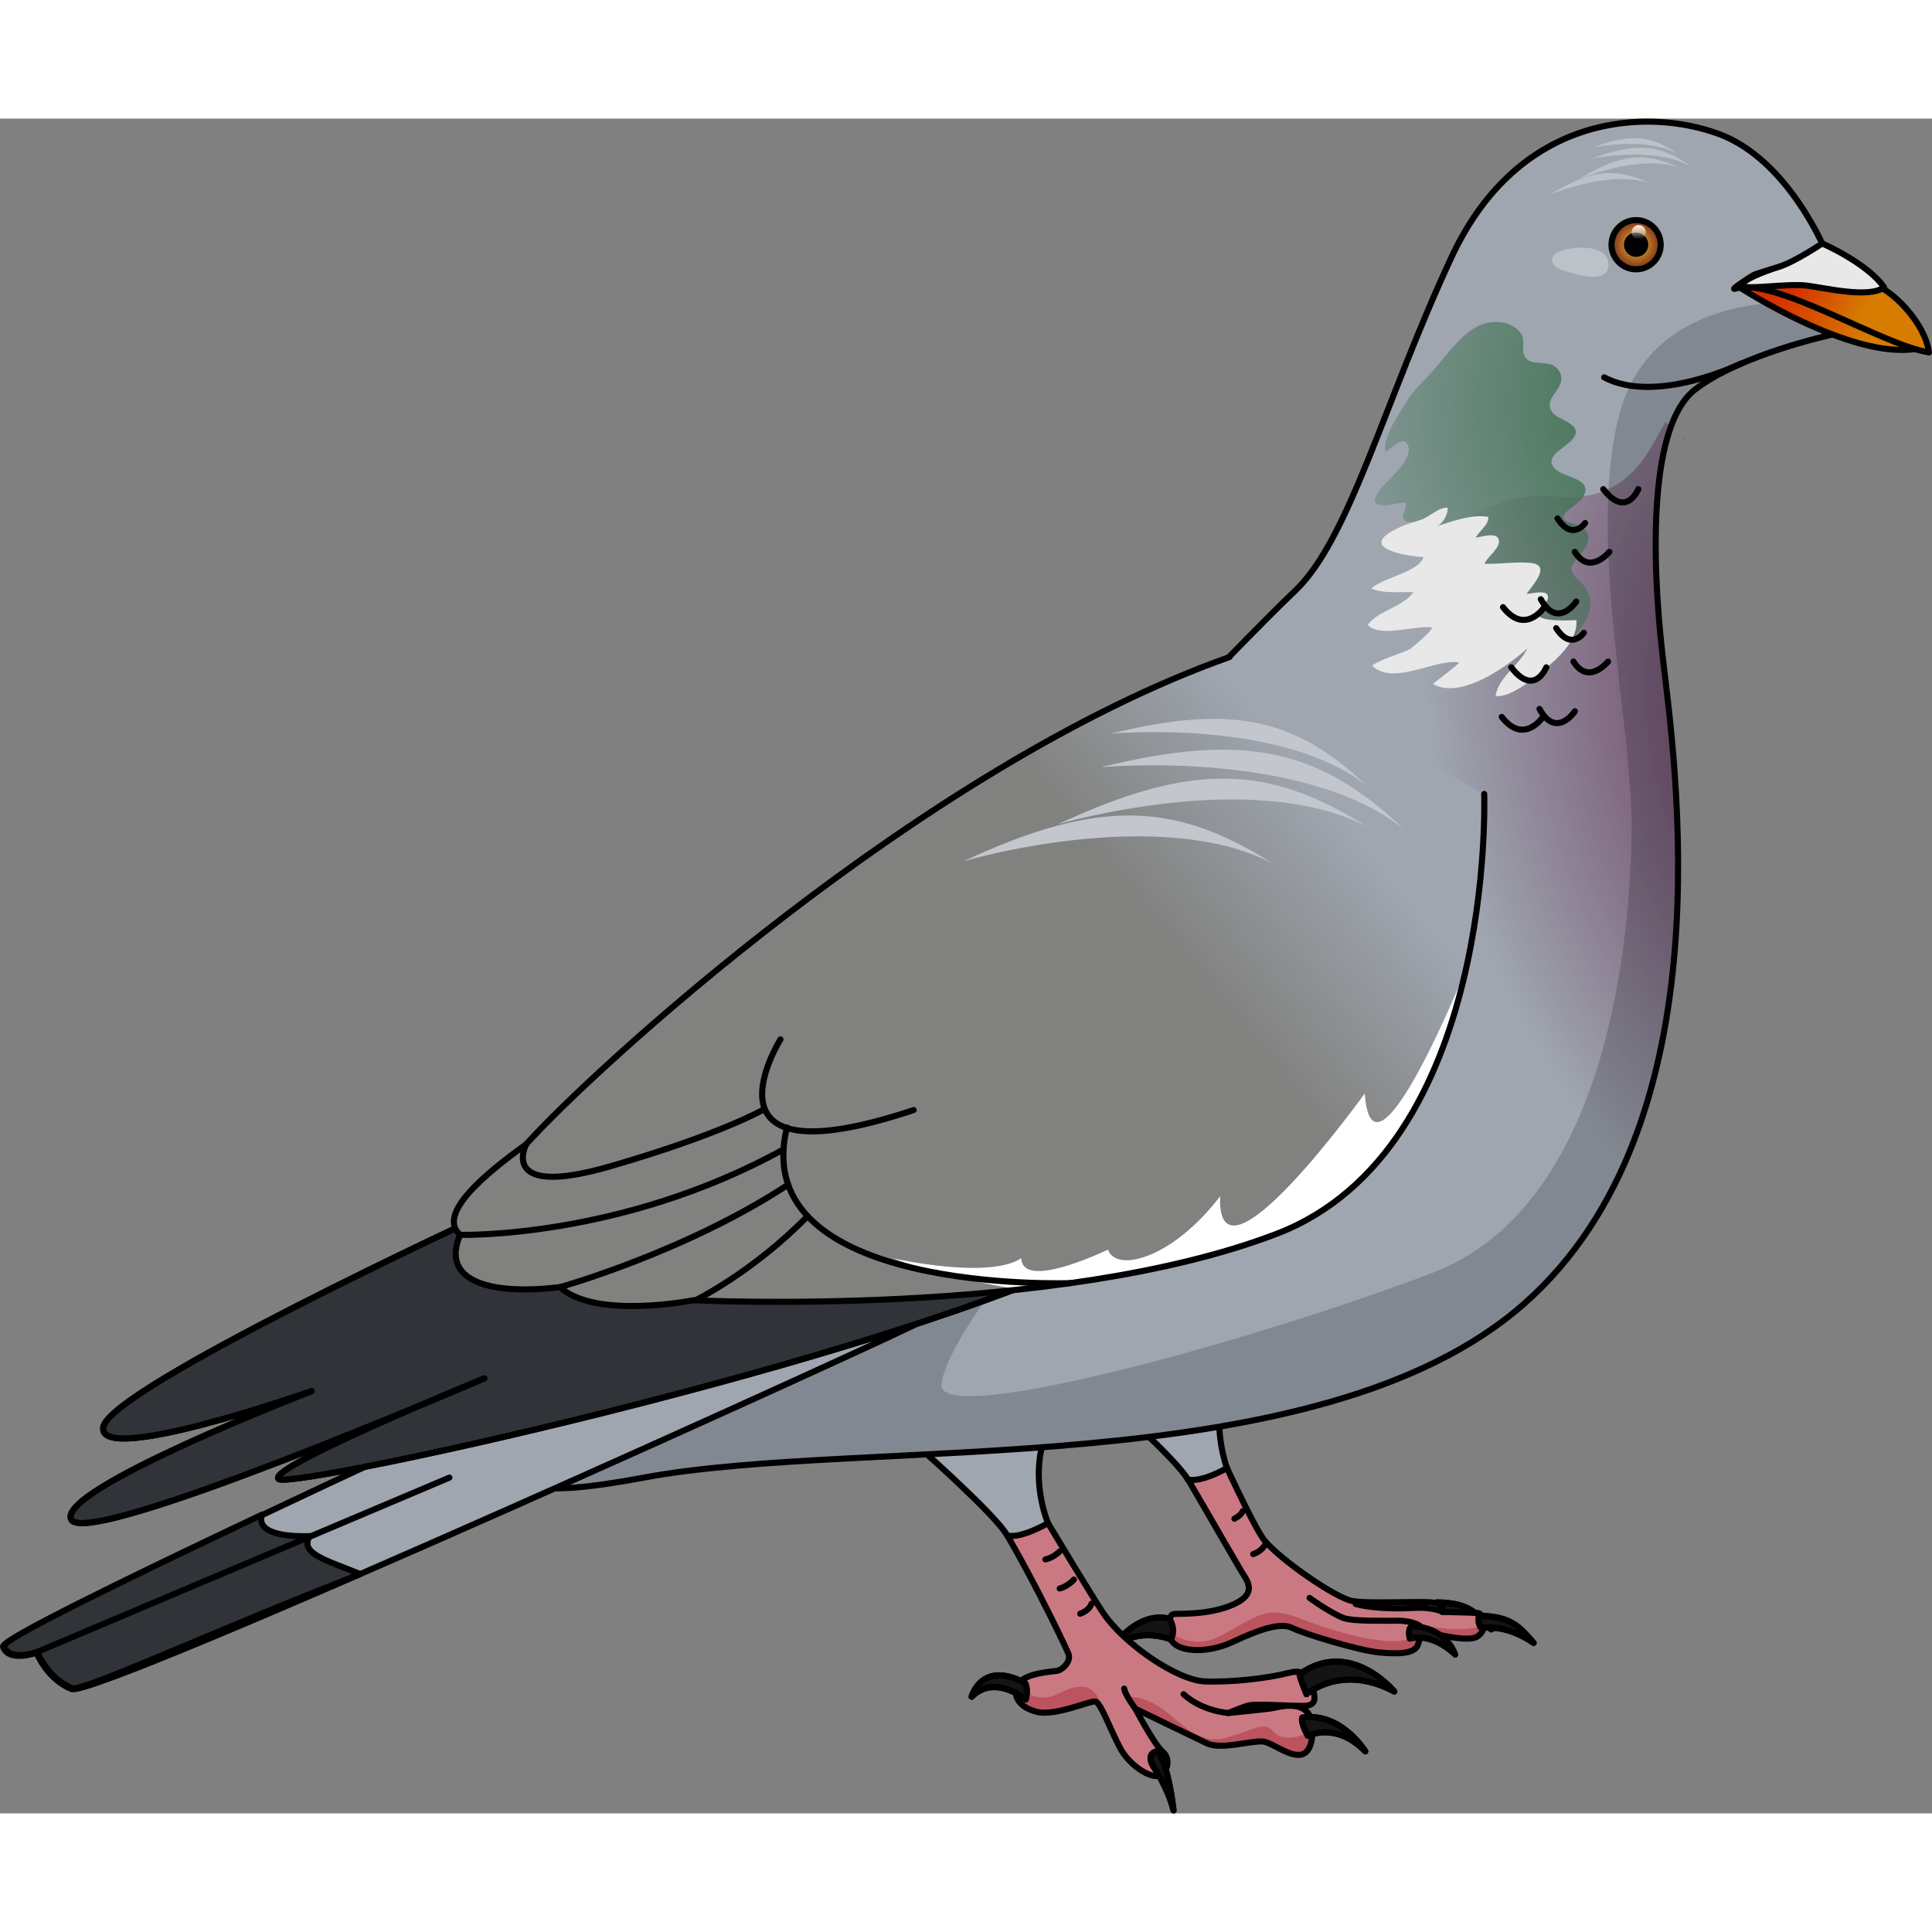 <?xml version="1.0" encoding="utf-8"?>
<!-- Created by: Science Figures, www.sciencefigures.org, Generator: Science Figures Editor -->
<!DOCTYPE svg PUBLIC "-//W3C//DTD SVG 1.1//EN" "http://www.w3.org/Graphics/SVG/1.1/DTD/svg11.dtd">
<svg version="1.1" id="Layer_1" xmlns="http://www.w3.org/2000/svg" xmlns:xlink="http://www.w3.org/1999/xlink" 
	 width="800px" height="800px" viewBox="0 0 317.429 278.462" enable-background="new 0 0 317.429 278.462"
	 xml:space="preserve">
<rect x="0" y="0" width="317.429" height="278.462" fill="#808080" stroke="none"/>
<g>
	<g>
		<g>
			<g>
				<path fill="#141414" stroke="#000000" stroke-linecap="round" stroke-linejoin="round" stroke-miterlimit="10" d="
					M236.029,243.794c0,0-0.207,1.099,0.275,1.855c1.58,0.136,4.363-0.344,8.729,2.576c-2.131-2.37-3.506-4.396-8.865-4.432"/>
				<path fill="none" stroke="#000000" stroke-linecap="round" stroke-linejoin="round" stroke-miterlimit="10" d="M236.029,243.794
					c0,0-0.207,1.099,0.275,1.855c1.58,0.136,4.363-0.344,8.729,2.576c-2.131-2.37-3.506-4.396-8.865-4.432"/>
				<path fill="#CA7982" d="M183.359,202.419c0,0-0.574,2.79,1.23,4.102c1.805,1.313,18.541,30.969,19.854,32.938
					s1.147,3.609-2.625,5.005c-3.773,1.394-8.039,1.149-8.941,1.231c-0.904,0.08-1.561,2.924-0.246,4.579
					c1.311,1.655,5.741,1.954,9.926,0s7.794-3.269,9.763-2.282c1.97,0.984,10.911,3.697,14.274,4.023
					c3.364,0.323,5.744,0.16,6.318-1.152c0.574-1.313,0.41-2.543,0.41-2.543s7.63,2.297,9.435,1.064
					c1.805-1.229,1.149-3.771,0-3.854s-5.742-0.165-5.742-0.165s0.573-1.313-1.724-1.56c-2.297-0.245-10.418,0.246-13.127-0.245
					c-2.706-0.493-11.813-6.765-14.438-9.987c-2.627-3.222-13.785-28.939-15.096-31.154
					C191.316,200.205,184.754,199.056,183.359,202.419z"/>
				<path fill="#BB545F" d="M242.757,249.384c0.704-0.48,1.03-1.16,1.103-1.816c-4.633,1.656-11.908-0.487-11.908-0.487
					s1.335,0.58,1.335,1.92c-3.705,3.089-15.005-0.76-20.106-2.722c-5.104-1.959-6.58-0.277-12.488,2.94
					c-3.839,2.09-7.014,0.579-8.77-0.737c0.077,0.633,0.296,1.272,0.709,1.792c1.311,1.655,5.741,1.954,9.926,0
					s7.794-3.269,9.763-2.282c1.97,0.984,10.911,3.697,14.274,4.023c3.364,0.323,5.744,0.16,6.318-1.152
					c0.574-1.313,0.41-2.543,0.41-2.543S240.952,250.617,242.757,249.384z"/>
				<path fill="none" stroke="#000000" stroke-linecap="round" stroke-linejoin="round" stroke-miterlimit="10" d="M183.359,202.419
					c0,0-0.574,2.79,1.23,4.102c1.805,1.313,18.541,30.969,19.854,32.938s1.147,3.609-2.625,5.005
					c-3.773,1.394-8.039,1.149-8.941,1.231c-0.904,0.08-1.561,2.924-0.246,4.579c1.311,1.655,5.741,1.954,9.926,0
					s7.794-3.269,9.763-2.282c1.97,0.984,10.911,3.697,14.274,4.023c3.364,0.323,5.744,0.16,6.318-1.152
					c0.574-1.313,0.41-2.543,0.41-2.543s7.63,2.297,9.435,1.064c1.805-1.229,1.149-3.771,0-3.854s-5.742-0.165-5.742-0.165
					s0.573-1.313-1.724-1.56c-2.297-0.245-10.418,0.246-13.127-0.245c-2.706-0.493-11.813-6.765-14.438-9.987
					c-2.627-3.222-13.785-28.939-15.096-31.154C191.316,200.205,184.754,199.056,183.359,202.419z"/>
				<path fill="#141414" stroke="#000000" stroke-linecap="round" stroke-linejoin="round" stroke-miterlimit="10" d="
					M182.047,252.158c0,0,4.291-7.125,10.103-5.686c1.137,2.012,0.21,3.393,0.21,3.393S186.148,247.3,182.047,252.158z"/>
				<path fill="none" stroke="#000000" stroke-linecap="round" stroke-linejoin="round" stroke-miterlimit="10" d="M182.047,252.158
					c0,0,4.291-7.125,10.103-5.686c1.137,2.012,0.21,3.393,0.21,3.393S186.148,247.3,182.047,252.158z"/>
				<path d="M239.093,252.369c0,0-1.271-4.434-7.147-4.708c-0.791,0.617-0.31,2.095-0.31,2.095S235.002,248.554,239.093,252.369z"/>
				<path fill="#141414" stroke="#000000" stroke-linecap="round" stroke-linejoin="round" stroke-miterlimit="10" d="
					M239.093,252.369c0,0-1.271-4.434-7.147-4.708c-0.791,0.617-0.31,2.095-0.31,2.095S235.002,248.554,239.093,252.369z"/>
				<path fill="#141414" stroke="#000000" stroke-linecap="round" stroke-linejoin="round" stroke-miterlimit="10" d="
					M242.976,246.011c0,0-0.206,1.1,0.274,1.855c1.581,0.137,4.364-0.344,8.729,2.577c-2.131-2.372-3.505-4.399-8.865-4.433"/>
				<path fill="none" stroke="#000000" stroke-linecap="round" stroke-linejoin="round" stroke-miterlimit="10" d="M242.976,246.011
					c0,0-0.206,1.1,0.274,1.855c1.581,0.137,4.364-0.344,8.729,2.577c-2.131-2.372-3.505-4.399-8.865-4.433"/>
				<path fill="none" stroke="#000000" stroke-linecap="round" stroke-linejoin="round" stroke-miterlimit="10" d="M237.015,245.366
					c0,0-1.394-0.866-4.933-0.66c-3.538,0.206-7.387-0.07-9.346-0.653"/>
				<path fill="none" stroke="#000000" stroke-linecap="round" stroke-linejoin="round" stroke-miterlimit="10" d="M233.286,247.661
					c0,0-1.066-0.86-3.677-0.86c-2.613,0-7.182,0.104-8.764-0.412c-1.58-0.516-5.018-2.818-5.67-3.332"/>
			</g>
			<path fill="none" stroke="#000000" stroke-linecap="round" stroke-linejoin="round" stroke-miterlimit="10" d="M207.795,234.398
				c0,0-0.502,0.993-1.893,1.459"/>
			<path fill="none" stroke="#000000" stroke-linecap="round" stroke-linejoin="round" stroke-miterlimit="10" d="M204.173,228.803
				c0,0-0.171,0.622-1.357,1.243"/>
		</g>
		<path fill="#CA7982" d="M159.129,208.861c0,0,18.855,31.857,22.197,36.77s11.99,10.967,16.682,11.145
			c4.694,0.175,10.178-0.599,12.585-1.139c2.405-0.538,3.783-1.23,4.995,2.094c1.21,3.324-0.586,3.107-2.864,3.04
			c-2.28-0.066-6.433-0.299-7.452-0.075c-1.02,0.223-3.443,1.27-3.443,1.27s5.688-0.576,6.929-0.744
			c1.242-0.17,7.431-2.281,6.866,4.324c-0.565,6.604-6.049,1.281-8.098,1.105c-2.048-0.175-6.893,1.398-9.219,0.299
			c-2.327-1.1-11.756-5.68-11.756-5.68s3.139,5.947,4.451,7.033c1.313,1.085,0.945,3.209-0.379,3.896
			c-1.322,0.688-5.003-1.442-6.65-4.606c-1.646-3.164-3.117-7.264-3.96-7.504s-6.546,2.463-9.689,1.678
			c-3.143-0.783-4.101-2.98-2.963-4.656c1.138-1.672,5.251-1.932,6.244-2.066c0.993-0.137,2.414-1.596,1.946-2.795
			c-0.469-1.203-7.775-16.549-13.741-25.396c-5.967-8.852-14.041-16.098-15.133-19.643
			C149.785,205.519,159.129,208.861,159.129,208.861z"/>
		<g>
			<g>
				<g>
					<path fill="#BB545F" d="M170.323,261.765c3.144,0.785,8.847-1.918,9.689-1.678c0.341,0.097,0.786,0.832,1.304,1.877
						c-1.148-5.242-3.928-4.99-7.648-3.078c-2.75,1.412-5.396-0.26-6.594-1.229C166.455,259.234,167.514,261.064,170.323,261.765z"
						/>
				</g>
				<g>
					<path fill="#BB545F" d="M215.623,265.544c0.02-0.247,0.028-0.477,0.031-0.698c-2.197,1.255-5.101,1.743-6.384,0.245
						c-1.521-1.775-2.537-0.676-7.442,0.847c-4.903,1.522-7.609-2.367-10.901-4.669c-3.29-2.302-5.646-1.932-5.646-1.932
						l2.424,4.035l0,0c-0.668-1.181-1.154-2.104-1.154-2.104s9.429,4.58,11.756,5.68c2.326,1.1,7.171-0.474,9.219-0.299
						C209.574,266.826,215.058,272.148,215.623,265.544z"/>
				</g>
			</g>
		</g>
		<path fill="none" stroke="#000000" stroke-linecap="round" stroke-linejoin="round" stroke-miterlimit="10" d="M159.129,208.861
			c0,0,18.855,31.857,22.197,36.77s11.99,10.967,16.682,11.145c4.694,0.175,10.178-0.599,12.585-1.139
			c2.405-0.538,3.783-1.23,4.995,2.094c1.21,3.324-0.586,3.107-2.864,3.04c-2.28-0.066-6.433-0.299-7.452-0.075
			c-1.02,0.223-3.443,1.27-3.443,1.27s5.688-0.576,6.929-0.744c1.242-0.17,7.431-2.281,6.866,4.324
			c-0.565,6.604-6.049,1.281-8.098,1.105c-2.048-0.175-6.893,1.398-9.219,0.299c-2.327-1.1-11.756-5.68-11.756-5.68
			s3.139,5.947,4.451,7.033c1.313,1.085,0.945,3.209-0.379,3.896c-1.322,0.688-5.003-1.442-6.65-4.606
			c-1.646-3.164-3.117-7.264-3.96-7.504s-6.546,2.463-9.689,1.678c-3.143-0.783-4.101-2.98-2.963-4.656
			c1.138-1.672,5.251-1.932,6.244-2.066c0.993-0.137,2.414-1.596,1.946-2.795c-0.469-1.203-7.775-16.549-13.741-25.396
			c-5.967-8.852-14.041-16.098-15.133-19.643C149.785,205.519,159.129,208.861,159.129,208.861z"/>
		<path fill="#9FA6B0" stroke="#000000" stroke-miterlimit="10" d="M152.307,219.472c0,0,11.369,10.111,13.195,13.334
			c2.297,0.539,6.689-2.037,6.689-2.037s-2.578-5.969-1.021-12.461C160.277,214.929,152.307,219.472,152.307,219.472z"/>
		<path fill="#9FA6B0" stroke="#000000" stroke-miterlimit="10" d="M181.98,210.266c0,0,11.368,10.112,13.194,13.334
			c2.298,0.54,6.417-1.883,6.417-1.883s-2.305-6.123-0.748-12.614C189.95,205.724,181.98,210.266,181.98,210.266z"/>
		<path fill="#141414" stroke="#000000" stroke-linecap="round" stroke-linejoin="round" stroke-miterlimit="10" d="
			M192.818,277.962c0,0-0.875-8.152-2.802-9.706c-1.849,0.505-0.518,2.493-0.518,2.493S191.838,274.113,192.818,277.962z"/>
		<path fill="none" stroke="#000000" stroke-linecap="round" stroke-linejoin="round" stroke-miterlimit="10" d="M192.818,277.962
			c0,0-0.875-8.152-2.802-9.706c-1.849,0.505-0.518,2.493-0.518,2.493S191.838,274.113,192.818,277.962z"/>
		<path fill="#141414" stroke="#000000" stroke-linecap="round" stroke-linejoin="round" stroke-miterlimit="10" d="
			M159.635,259.294c0,0,1.635-6.127,8.828-2.216c0.508,1.142,0.061,2.665,0.061,2.665S163.453,255.492,159.635,259.294z"/>
		<path fill="none" stroke="#000000" stroke-linecap="round" stroke-linejoin="round" stroke-miterlimit="10" d="M159.635,259.294
			c0,0,1.635-6.127,8.828-2.216c0.508,1.142,0.061,2.665,0.061,2.665S163.453,255.492,159.635,259.294z"/>
		<path fill="none" stroke="#000000" stroke-linecap="round" stroke-linejoin="round" stroke-miterlimit="10" d="M186.551,261.269
			c0,0-1.701-2.268-1.847-3.314"/>
		<path fill="#141414" stroke="#000000" stroke-linecap="round" stroke-linejoin="round" stroke-miterlimit="10" d="M229.078,258.43
			c0,0-7.26-8.817-15.566-2.817c0.102,0.742,1.152,3.273,1.152,3.273S220.32,253.776,229.078,258.43z"/>
		<path fill="none" stroke="#000000" stroke-linecap="round" stroke-linejoin="round" stroke-miterlimit="10" d="M229.078,258.43
			c0,0-7.26-8.817-15.566-2.817c0.102,0.742,1.152,3.273,1.152,3.273S220.32,253.776,229.078,258.43z"/>
		<path fill="#141414" stroke="#000000" stroke-linecap="round" stroke-linejoin="round" stroke-miterlimit="10" d="
			M224.318,268.261c0,0-3.961-6.471-10.342-5.548c-0.338,0.853,0.915,3.001,0.915,3.001S219.507,263.32,224.318,268.261z"/>
		<path fill="none" stroke="#000000" stroke-linecap="round" stroke-linejoin="round" stroke-miterlimit="10" d="M224.318,268.261
			c0,0-3.961-6.471-10.342-5.548c-0.338,0.853,0.915,3.001,0.915,3.001S219.507,263.32,224.318,268.261z"/>
		<path fill="none" stroke="#000000" stroke-linecap="round" stroke-linejoin="round" stroke-miterlimit="10" d="M201.828,261.964
			c0,0-4.256-0.25-7.365-3.078"/>
		<path fill="none" stroke="#000000" stroke-linecap="round" stroke-linejoin="round" stroke-miterlimit="10" d="M179.336,244.003
			c0,0-0.227,1.045-1.865,1.648"/>
		<path fill="none" stroke="#000000" stroke-linecap="round" stroke-linejoin="round" stroke-miterlimit="10" d="M176.453,240.037
			c0,0-1.012,1.13-2.344,1.47"/>
		<path fill="none" stroke="#000000" stroke-linecap="round" stroke-linejoin="round" stroke-miterlimit="10" d="M174.109,235.402
			c0,0-0.936,1.02-2.349,1.328"/>
		<path fill="#9FA6B0" d="M127.336,168.009c36.639-40.252,76.363-81.857,85.384-90.354s14.684-31.152,25.802-54.963
			s32.411-24.44,43.95-20.14s17.619,19.532,17.619,19.532l0.826,13.437c0,0-15.006,3.232-22.439,9.013
			c-7.432,5.781-7.238,26.953-5.312,43.743c1.927,16.791,11.011,76.802-22.847,106.529c-33.857,29.729-108.075,21.685-144.57,28.487
			C69.256,230.097,81.58,218.277,127.336,168.009z"/>
		<path fill="#BDC2C9" d="M255.916,21.985c-0.378,0.203-0.665,0.455-0.797,0.765c-0.781,1.845,2.227,2.309,3.268,2.65
			c1.693,0.556,6.035,1.506,5.889-1.513c-0.098-2.021-2.222-2.597-3.907-2.672C259.418,21.173,257.167,21.314,255.916,21.985z"/>
		
			<radialGradient id="SVGID_1_" cx="307.869" cy="102.59" r="98.668" gradientTransform="matrix(-0.284 -0.959 0.691 -0.205 324.362 418.787)" gradientUnits="userSpaceOnUse">
			<stop  offset="0.127" style="stop-color:#612951"/>
			<stop  offset="1" style="stop-color:#612951;stop-opacity:0"/>
		</radialGradient>
		<path fill="url(#SVGID_1_)" d="M273.617,49.849c-2.778,4.965-4.704,9.236-10.332,11.416c-4.555,1.764-8.932,0.242-13.592,1.061
			c-8.852,1.555-17.104,8.83-23.243,14.857c-7.382,7.246-7.646,12.574-1.557,20.669c4.846,6.441,10.394,14.603,13.382,22.15
			c2.603,6.575,3.03,14.549,2.066,21.733c-2.375,17.691-7.109,36.842-12.519,53.856c-2.036,6.405-3.938,9.983-0.188,12.261
			c8.63-3.26,16.362-7.494,22.686-13.046c33.857-29.728,24.773-89.738,22.847-106.529c-1.49-12.981-1.94-28.575,1.366-37.657
			L273.617,49.849z"/>
		<path opacity="0.2" fill="#0D1016" d="M266.301,47.783c-5.801,19.859,1.94,52.066,1.777,68.903s-3.436,61.802-32.787,72.985
			c-29.351,11.184-81.772,25.646-80.607,18.182s14.021-22.607,14.021-22.607l-83.472,38.222c2.201,2.269,8.868,1.999,20.518-0.173
			c36.495-6.803,110.712,1.241,144.57-28.487c33.857-29.728,24.773-89.738,22.847-106.529c-1.927-16.79-2.12-37.962,5.312-43.743
			c7.434-5.78,22.439-9.013,22.439-9.013l-0.826-6.06l-3.666,0.79C296.426,30.252,272.101,27.924,266.301,47.783z"/>
		<radialGradient id="SVGID_2_" cx="281.863" cy="46.697" r="79.043" gradientUnits="userSpaceOnUse">
			<stop  offset="0.148" style="stop-color:#3E7151"/>
			<stop  offset="1" style="stop-color:#3E7151;stop-opacity:0"/>
		</radialGradient>
		<path fill="url(#SVGID_2_)" d="M231.762,45.525c-0.271,0.357-0.524,0.727-0.754,1.11c-1.258,2.093-3.76,5.573-3.417,8.064
			c1.079-0.329,2.853-2.79,3.679-1.134c1.23,2.465-3.604,5.971-4.744,7.666c-2.732,4.063,4.385,1.381,4.436,1.891
			c0.176,1.737-1.1,1.879-0.064,3.023c0.215,0.237,1.146-0.016,1.497,0.203c0.351,0.22,0.589,1.023,0.883,1.352
			c0.858,0.957,1.784,1.793,2.831,2.545c3.991,2.869,7.059,5.621,10.302,9.314c1.819,2.072,5.267,9.307,8.467,8.685
			c2.237-0.435,4.019-3.36,5.205-5.06c1.656-2.371,1.739-5.063-0.483-7.119c-2.537-2.346-1.287-2.512,0.578-5.133
			c1.66-2.33,0.689-3.749-1.902-4.441c-3.652-0.976,0.691-2.598,1.753-4.231c2.026-3.118-3.138-3.237-4.536-4.694
			c-2.275-2.374,2.809-3.721,3.363-5.702c0.51-1.833-2.852-2.385-3.739-3.534c-1.927-2.495,2.394-3.863,1.21-6.534
			c-1.182-2.669-4.416-0.785-5.73-2.566c-0.76-1.028,0.102-2.74-0.678-3.876c-1.473-2.145-4.691-2.392-6.938-1.329
			c-2.904,1.373-5.262,4.771-7.305,7.142C234.419,42.621,232.932,43.976,231.762,45.525z"/>
		<path fill="#E8E8E8" d="M232.316,83.726c1.082-0.143,2.078-0.238,2.844-0.143c0.771,0.098-3.25,3.457-3.598,3.623
			c-1.924,0.92-4.359,1.463-6.137,2.653c3.414,3.438,10.347-1.135,14.236-0.509c0.385,0.062-3.996,3.273-4.208,3.531
			c4.452,2.715,12.378-2.99,15.503-5.848c-1.205,2.67-4.822,4.766-5.224,7.83c2.601,0.412,6.993-3.472,8.866-5.077
			c2.041-1.749,4.643-4.454,4.419-7.382c-0.948,0.021-5.863,0.322-6.241-0.844c-0.314-0.976,2.102-2.281,1.473-3.308
			c-0.506-0.825-2.632-0.152-3.432-0.174c1.295-1.761,4.033-4.767,0.617-5.081c-2.508-0.23-5.016,0.238-7.52,0.148
			c0.322-1.071,2.859-2.715,2.293-4.098c-0.443-1.086-2.73-0.364-3.738-0.179c0.561-1.146,2.149-2.099,2.068-3.419
			c-2.628-0.52-6.1,0.77-8.557,1.559c1.057-0.342,1.973-2.055,1.863-3.07c-1.501-0.125-3.021,1.579-4.479,2.018
			c-1.52,0.458-2.895,0.891-4.279,1.619c-5.863,3.087,2.074,4.313,4.811,4.473c-0.816,2.493-6.594,3.305-8.608,5.159
			c2.077,0.905,4.724,0.501,6.956,0.608c-1.888,2.545-5.791,2.965-7.537,5.379C226.171,84.755,229.529,84.091,232.316,83.726z"/>
		<path fill="none" stroke="#000000" stroke-linecap="round" stroke-linejoin="round" stroke-miterlimit="10" d="M127.336,168.009
			c36.639-40.252,76.363-81.857,85.384-90.354s14.684-31.152,25.802-54.963s32.411-24.44,43.95-20.14s17.619,19.532,17.619,19.532
			l0.826,13.437c0,0-15.006,3.232-22.439,9.013c-7.432,5.781-7.238,26.953-5.312,43.743c1.927,16.791,11.011,76.802-22.847,106.529
			c-33.857,29.729-108.075,21.685-144.57,28.487C69.256,230.097,81.58,218.277,127.336,168.009z"/>
		<path fill="none" stroke="#000000" stroke-linecap="round" stroke-linejoin="round" stroke-miterlimit="10" d="M286.076,40.237
			c0,0-13.915,6.843-22.508,2.28"/>
		<path fill="#9FA6B0" d="M151.83,197.405c-0.955,0.956-136.039,62.291-140.099,60.62c-4.061-1.672-5.733-5.971-5.733-5.971
			s-4.537,1.67-5.493-0.957c-0.956-2.626,131.124-62.576,131.124-62.576l21.156,8.646"/>
		<path fill="none" stroke="#000000" stroke-linecap="round" stroke-linejoin="round" stroke-miterlimit="10" d="M151.83,197.405
			c-0.955,0.956-136.039,62.291-140.099,60.62c-4.061-1.672-5.733-5.971-5.733-5.971s-4.537,1.67-5.493-0.957
			c-0.956-2.626,131.124-62.576,131.124-62.576l21.156,8.646"/>
		<path fill="#303338" stroke="#000000" stroke-linecap="round" stroke-linejoin="round" stroke-miterlimit="10" d="M50.875,232.905
			c-9.797,0.251-7.812-3.522-7.806-3.534c-23.714,11.21-42.803,20.598-42.438,21.602c0.956,2.627,5.494,0.956,5.494,0.956
			s1.672,4.3,5.732,5.97c1.605,0.662,24.38-9.869,47.336-18.764C53.514,236.833,49.178,235.732,50.875,232.905z"/>
		
			<line fill="none" stroke="#000000" stroke-linecap="round" stroke-linejoin="round" stroke-miterlimit="10" x1="6.125" y1="251.928" x2="73.836" y2="223.29"/>
		<linearGradient id="SVGID_3_" gradientUnits="userSpaceOnUse" x1="286.365" y1="24.877" x2="307.247" y2="35.115">
			<stop  offset="0.268" style="stop-color:#D62E00"/>
			<stop  offset="1" style="stop-color:#D67C00"/>
		</linearGradient>
		<path fill="url(#SVGID_3_)" d="M285.902,27.777c0,0,18.012,11.695,28.707,10.081c-6.561-7.981-14.519-9.415-17.45-10.081
			C294.228,27.112,288.719,26.683,285.902,27.777z"/>
		<path fill="none" stroke="#000000" stroke-linecap="round" stroke-linejoin="round" stroke-miterlimit="10" d="M285.902,27.777
			c0,0,18.012,11.695,28.707,10.081c-6.561-7.981-14.519-9.415-17.45-10.081C294.228,27.112,288.719,26.683,285.902,27.777z"/>
		<linearGradient id="SVGID_4_" gradientUnits="userSpaceOnUse" x1="291.349" y1="24.419" x2="306.033" y2="31.964">
			<stop  offset="0.268" style="stop-color:#D62E00"/>
			<stop  offset="1" style="stop-color:#D67C00"/>
		</linearGradient>
		<path fill="url(#SVGID_4_)" d="M285.098,27.949c-1.052,0.332,2.596-2.01,3.015-2.26c0.419-0.252,11.477-3.52,11.979-3.604
			c0.502-0.084,3.015,3.688,6.952,4.775c3.937,1.088,9.298,6.869,9.885,11.56C309.139,37.164,291.463,25.939,285.098,27.949z"/>
		<path fill="none" stroke="#000000" stroke-linecap="round" stroke-linejoin="round" stroke-miterlimit="10" d="M285.098,27.949
			c-1.052,0.332,2.596-2.01,3.015-2.26c0.419-0.252,11.477-3.52,11.979-3.604c0.502-0.084,3.015,3.688,6.952,4.775
			c3.937,1.088,9.298,6.869,9.885,11.56C309.139,37.164,291.463,25.939,285.098,27.949z"/>
		<path fill="#E8E8E8" d="M299.388,20.513c0,0-4.518,3.053-7.191,3.873c-2.675,0.822-6.253,2.293-5.927,3.061s7.455-0.42,10.639,0
			c3.184,0.418,10.221,2.121,12.649,0.266C306.709,23.677,299.388,20.513,299.388,20.513z"/>
		<path fill="none" stroke="#000000" stroke-linecap="round" stroke-linejoin="round" stroke-miterlimit="10" d="M299.388,20.513
			c0,0-4.518,3.053-7.191,3.873c-2.675,0.822-6.253,2.293-5.927,3.061s7.455-0.42,10.639,0c3.184,0.418,10.221,2.121,12.649,0.266
			C306.709,23.677,299.388,20.513,299.388,20.513z"/>
		<g>
			
				<radialGradient id="SVGID_5_" cx="-2312.59" cy="20.721" r="4.042" gradientTransform="matrix(-1 0 0 1 -2043.776 0)" gradientUnits="userSpaceOnUse">
				<stop  offset="0.231" style="stop-color:#D4A128"/>
				<stop  offset="1" style="stop-color:#7E2C1E"/>
			</radialGradient>
			<circle fill="url(#SVGID_5_)" cx="268.813" cy="20.721" r="4.042"/>
			
				<circle fill="none" stroke="#000000" stroke-linecap="round" stroke-linejoin="round" stroke-miterlimit="10" cx="268.813" cy="20.721" r="4.042"/>
			
				<circle stroke="#000000" stroke-linecap="round" stroke-linejoin="round" stroke-miterlimit="10" cx="268.813" cy="20.721" r="1.501"/>
			
				<linearGradient id="SVGID_6_" gradientUnits="userSpaceOnUse" x1="-2313.026" y1="17.413" x2="-2313.026" y2="19.843" gradientTransform="matrix(-1 0 0 1 -2043.776 0)">
				<stop  offset="0" style="stop-color:#FFFFFF"/>
				<stop  offset="1" style="stop-color:#FFFFFF;stop-opacity:0"/>
			</linearGradient>
			<circle fill="url(#SVGID_6_)" cx="269.249" cy="18.679" r="1.171"/>
		</g>
		<g>
			
				<linearGradient id="SVGID_7_" gradientUnits="userSpaceOnUse" x1="-2301.148" y1="24.687" x2="-2358.548" y2="108.1" gradientTransform="matrix(-1 0 0 1 -2043.776 0)">
				<stop  offset="0.094" style="stop-color:#303338"/>
				<stop  offset="1" style="stop-color:#3F1F54"/>
			</linearGradient>
			<path fill="url(#SVGID_7_)" d="M276.693,52.572l0.1,0.242c-0.031,0.047-0.066,0.094-0.1,0.141
				C276.693,52.828,276.705,52.699,276.693,52.572z"/>
		</g>
		<path fill="none" stroke="#000000" stroke-linecap="round" stroke-linejoin="round" stroke-miterlimit="10" d="M258.762,97.383
			c0,0-3.078,4.62-5.822-0.386"/>
		<path fill="none" stroke="#000000" stroke-linecap="round" stroke-linejoin="round" stroke-miterlimit="10" d="M253.517,98.304
			c0,0-3.135,4.713-6.784,0"/>
		<path fill="none" stroke="#000000" stroke-linecap="round" stroke-linejoin="round" stroke-miterlimit="10" d="M254.058,90.162
			c0,0-1.972,4.922-5.759,0"/>
		<path fill="none" stroke="#000000" stroke-linecap="round" stroke-linejoin="round" stroke-miterlimit="10" d="M264.201,89.215
			c0,0-3.218,3.976-5.679,0"/>
		<path fill="none" stroke="#000000" stroke-linecap="round" stroke-linejoin="round" stroke-miterlimit="10" d="M260.227,84.482
			c0,0-2.082,3.029-4.543-0.757"/>
		<path fill="none" stroke="#000000" stroke-linecap="round" stroke-linejoin="round" stroke-miterlimit="10" d="M258.979,79.354
			c0,0-3.079,4.62-5.823-0.386"/>
		<path fill="none" stroke="#000000" stroke-linecap="round" stroke-linejoin="round" stroke-miterlimit="10" d="M253.732,80.275
			c0,0-3.135,4.713-6.784,0"/>
		<path fill="none" stroke="#000000" stroke-linecap="round" stroke-linejoin="round" stroke-miterlimit="10" d="M269.18,60.876
			c0,0-1.973,4.922-5.758,0"/>
		<path fill="#303338" stroke="#000000" stroke-linecap="round" stroke-linejoin="round" stroke-miterlimit="10" d="M79.928,179.924
			c0,0-62.121,28.724-62.966,35.108c-0.845,6.385,34.229-5.949,34.229-5.949s-42.107,16.22-39.477,21.113
			c2.631,4.893,67.865-23.212,67.865-23.212s-36.007,14.706-33.805,16.542c2.201,1.836,108.647-21.298,141.772-40.625
			C164.844,141.74,79.928,179.924,79.928,179.924z"/>
		<path fill="none" stroke="#000000" stroke-linecap="round" stroke-linejoin="round" stroke-miterlimit="10" d="M79.928,179.924
			c0,0-62.121,28.724-62.966,35.108c-0.845,6.385,34.229-5.949,34.229-5.949s-42.107,16.22-39.477,21.113
			c2.631,4.893,67.865-23.212,67.865-23.212s-36.007,14.706-33.805,16.542c2.201,1.836,108.647-21.298,141.772-40.625
			C164.844,141.74,79.928,179.924,79.928,179.924z"/>
		<path fill="none" stroke="#000000" stroke-linecap="round" stroke-linejoin="round" stroke-miterlimit="10" d="M264.418,71.187
			c0,0-3.219,3.975-5.68,0"/>
		<path fill="none" stroke="#000000" stroke-linecap="round" stroke-linejoin="round" stroke-miterlimit="10" d="M260.442,66.454
			c0,0-2.083,3.028-4.543-0.758"/>
		<linearGradient id="SVGID_8_" gradientUnits="userSpaceOnUse" x1="194.02" y1="138.261" x2="221.535" y2="115.905">
			<stop  offset="0" style="stop-color:#81817F"/>
			<stop  offset="1" style="stop-color:#9FA6B0"/>
		</linearGradient>
		<path fill="url(#SVGID_8_)" d="M243.856,110.962c0,0,2.048,58.422-34.138,72.287c-36.185,13.866-95.794,10.895-95.794,10.895
			s-16.097,3.217-21.914-2.152c-12.411,1.472-19.543-1.403-16.405-8.591c-3.868-3.329,3.829-9.843,10.85-14.878
			c10.428-11.707,65.28-62.263,115.557-80.054"/>
		<g>
			<path fill="#C3C7CD" d="M158.32,122.017c0,0,31.756-9.413,50.711,0.314C193.252,112.408,180.787,111.5,158.32,122.017z"/>
			<path fill="#C3C7CD" d="M173.793,115.958c0,0,31.758-9.413,50.713,0.313C208.727,106.349,196.26,105.441,173.793,115.958z"/>
			<path fill="#C3C7CD" d="M180.914,106.57c0,0,32.979-3.092,49.693,10.116C217.047,103.899,204.992,100.596,180.914,106.57z"/>
			<path fill="#C3C7CD" d="M182.539,101.062c0,0,27.898-2.617,42.037,8.557C213.105,98.802,202.91,96.007,182.539,101.062z"/>
		</g>
		<path fill="#FFFFFF" d="M240.834,139.869l-0.021,0.021c0,0-15.323,38.003-16.583,20.283c0,0-24.407,33.985-23.763,16.892
			c-7.753,10.181-17.076,12.659-18.421,8.761c-3.74,1.76-14.107,6.105-14.242,1.42c-5.455,3.572-21.128,0-21.128,0
			s8.306,3.201,20.846,5.133c14.587-1.592,29.772-4.367,42.196-9.129C228.567,176.027,237.039,156.716,240.834,139.869z"/>
		<path fill="none" stroke="#000000" stroke-linecap="round" stroke-linejoin="round" stroke-miterlimit="10" d="M243.856,110.962
			c0,0,2.048,58.422-34.138,72.287c-36.185,13.866-95.794,10.895-95.794,10.895s-16.097,3.217-21.914-2.152
			c-12.411,1.472-19.543-1.403-16.405-8.591c-3.868-3.329,3.829-9.843,10.85-14.878c10.428-11.707,65.28-62.263,115.557-80.054"/>
		<path fill="none" stroke="#000000" stroke-linecap="round" stroke-linejoin="round" stroke-miterlimit="10" d="M175.906,191.333
			c0,0-53.35,1.945-46.609-25.57"/>
		<path fill="none" stroke="#000000" stroke-linecap="round" stroke-linejoin="round" stroke-miterlimit="10" d="M128.228,151.291
			c0,0-14.969,23.866,21.892,11.607"/>
		<path fill="none" stroke="#000000" stroke-linecap="round" stroke-linejoin="round" stroke-miterlimit="10" d="M92.01,191.992
			c0,0,20.696-5.789,37.486-16.842"/>
		<path fill="none" stroke="#000000" stroke-linecap="round" stroke-linejoin="round" stroke-miterlimit="10" d="M75.605,183.401
			c0,0,26.308,0.736,53.135-14.046"/>
		<path fill="none" stroke="#000000" stroke-linecap="round" stroke-linejoin="round" stroke-miterlimit="10" d="M86.455,168.523
			c0,0-4.729,8.946,13.586,3.682c18.314-5.268,25.554-9.459,25.554-9.459"/>
		<path fill="none" stroke="#000000" stroke-linecap="round" stroke-linejoin="round" stroke-miterlimit="10" d="M114.25,194.159
			c0,0,9.5-4.663,18.438-13.827"/>
	</g>
	<g>
		<path fill="#BDC2C9" d="M254.572,12.544c0,0,10.033-4.305,16.611-1.852C265.637,8.052,261.521,8.236,254.572,12.544z"/>
		<path fill="#BDC2C9" d="M259.404,9.964c0,0,10.031-4.305,16.611-1.852C270.469,5.472,266.352,5.656,259.404,9.964z"/>
		<path fill="#BDC2C9" d="M261.373,6.619c0,0,10.676-2.285,16.656,1.395C273.098,4.349,269.025,3.734,261.373,6.619z"/>
		<path fill="#BDC2C9" d="M261.691,4.751c0,0,9.033-1.932,14.092,1.18C271.609,2.833,268.166,2.312,261.691,4.751z"/>
	</g>
</g>
</svg>